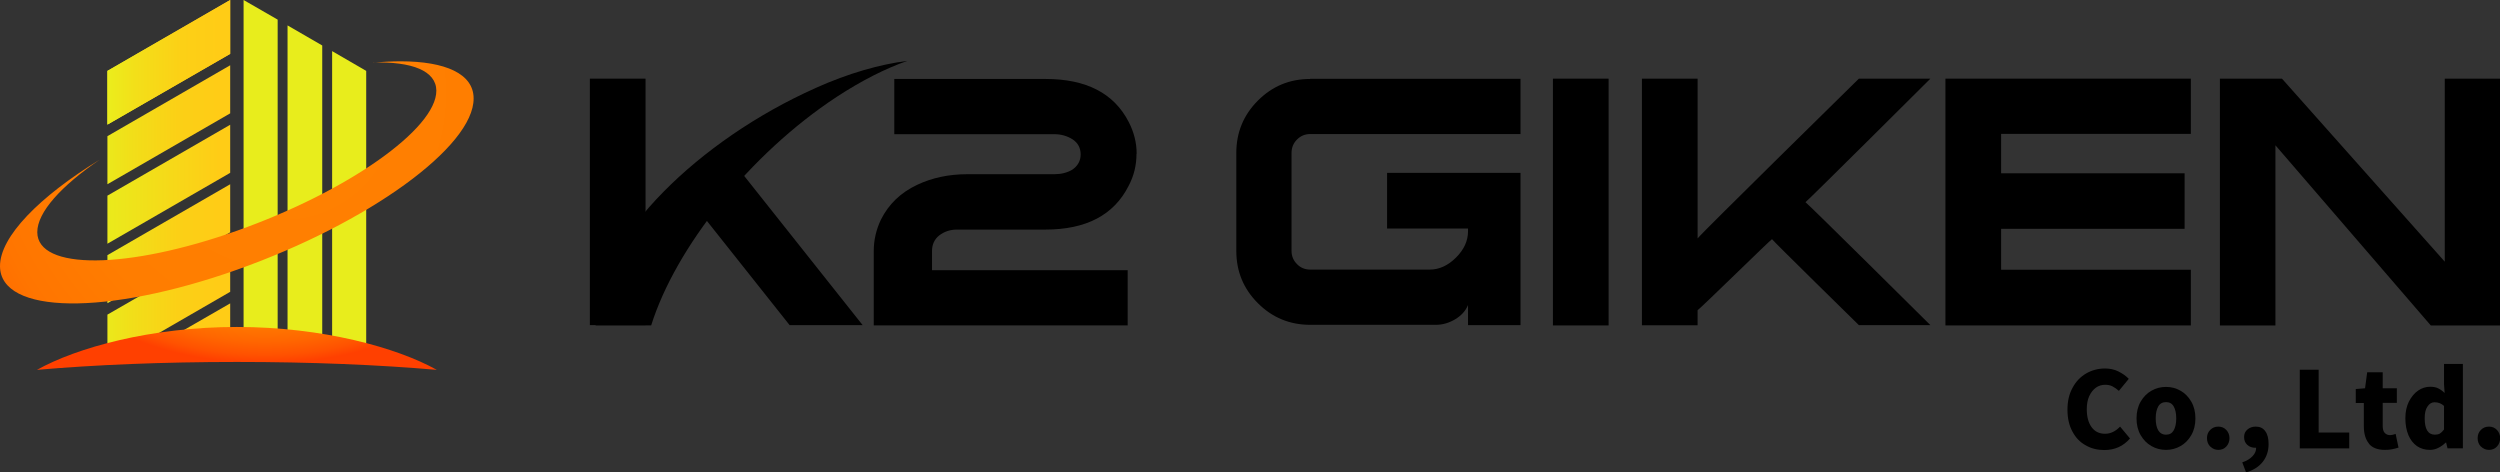 <?xml version="1.0" encoding="UTF-8"?>
<svg id="_レイヤー_2" data-name="レイヤー 2" xmlns="http://www.w3.org/2000/svg" xmlns:xlink="http://www.w3.org/1999/xlink" viewBox="0 0 164.32 31.05">
  <rect x="0" y="0" width="164.32" height="31.05" fill="#333333" stroke="none"/>
  <defs>
    <style>
      .cls-1 {
        fill: url(#_名称未設定グラデーション_33);
      }

      .cls-1, .cls-2, .cls-3, .cls-4, .cls-5, .cls-6, .cls-7, .cls-8, .cls-9, .cls-10, .cls-11, .cls-12, .cls-13, .cls-14 {
        stroke-width: 0px;
      }

      .cls-2 {
        fill: #000;
      }

      .cls-3 {
        fill: url(#_名称未設定グラデーション_33-2);
      }

      .cls-4 {
        fill: url(#_名称未設定グラデーション_130);
      }

      .cls-5, .cls-15 {
        fill: url(#_名称未設定グラデーション_5);
      }

      .cls-16 {
        clip-path: url(#clippath-2);
      }

      .cls-17 {
        clip-path: url(#clippath-6);
      }

      .cls-6 {
        fill: none;
      }

      .cls-18 {
        clip-path: url(#clippath-7);
      }

      .cls-7 {
        fill: url(#_名称未設定グラデーション_35-2);
      }

      .cls-8 {
        fill: url(#_名称未設定グラデーション_29-4);
      }

      .cls-19 {
        clip-path: url(#clippath-1);
      }

      .cls-20 {
        clip-path: url(#clippath-4);
      }

      .cls-9 {
        fill: url(#_名称未設定グラデーション_5-2);
      }

      .cls-21 {
        clip-path: url(#clippath-9);
      }

      .cls-22 {
        clip-path: url(#clippath);
      }

      .cls-10 {
        fill: url(#_名称未設定グラデーション_35);
      }

      .cls-11 {
        fill: url(#_名称未設定グラデーション_16);
      }

      .cls-23 {
        clip-path: url(#clippath-3);
      }

      .cls-12 {
        fill: url(#_名称未設定グラデーション_29);
      }

      .cls-24 {
        clip-path: url(#clippath-8);
      }

      .cls-13 {
        fill: url(#_名称未設定グラデーション_29-3);
      }

      .cls-25 {
        clip-path: url(#clippath-5);
      }

      .cls-26 {
        clip-path: url(#clippath-10);
      }

      .cls-14 {
        fill: url(#_名称未設定グラデーション_29-2);
      }
    </style>
    <linearGradient id="_名称未設定グラデーション_5" data-name="名称未設定グラデーション 5" x1="7.06" y1="4.1" x2="15.13" y2="4.1" gradientUnits="userSpaceOnUse">
      <stop offset="0" stop-color="#e8f21d"/>
      <stop offset=".32" stop-color="#f3df19"/>
      <stop offset=".69" stop-color="#fcd016"/>
      <stop offset="1" stop-color="#ffcc16"/>
    </linearGradient>
    <clipPath id="clippath">
      <polygon class="cls-5" points="7.06 4.66 7.06 8.19 15.13 3.54 15.13 0 7.06 4.66"/>
    </clipPath>
    <linearGradient id="_名称未設定グラデーション_5-2" data-name="名称未設定グラデーション 5" x1="-1917.44" y1="537.86" x2="-1916.85" y2="537.86" gradientTransform="translate(26045.31 7308.02) scale(13.58 -13.58)" xlink:href="#_名称未設定グラデーション_5"/>
    <clipPath id="clippath-1">
      <polygon class="cls-6" points="7.06 8.95 7.06 12.11 15.13 7.45 15.13 4.29 7.06 8.95"/>
    </clipPath>
    <linearGradient id="_名称未設定グラデーション_29" data-name="名称未設定グラデーション 29" x1="-1917.44" y1="538.06" x2="-1916.85" y2="538.06" gradientTransform="translate(26045.31 7314.92) scale(13.58 -13.58)" gradientUnits="userSpaceOnUse">
      <stop offset="0" stop-color="#e8ed1c"/>
      <stop offset=".27" stop-color="#f1df19"/>
      <stop offset=".66" stop-color="#fbd016"/>
      <stop offset="1" stop-color="#ffcc16"/>
    </linearGradient>
    <clipPath id="clippath-2">
      <polygon class="cls-6" points="7.06 16.77 7.06 19.93 15.13 15.27 15.13 12.11 7.06 16.77"/>
    </clipPath>
    <linearGradient id="_名称未設定グラデーション_33" data-name="名称未設定グラデーション 33" x1="-1917.44" y1="538.46" x2="-1916.85" y2="538.46" gradientTransform="translate(26045.31 7328.09) scale(13.58 -13.58)" gradientUnits="userSpaceOnUse">
      <stop offset="0" stop-color="#e8ed1c"/>
      <stop offset=".27" stop-color="#f1df19"/>
      <stop offset=".66" stop-color="#fbd016"/>
      <stop offset="1" stop-color="#ffcc16"/>
    </linearGradient>
    <clipPath id="clippath-3">
      <polygon class="cls-6" points="7.06 20.68 7.06 23.66 7.38 23.84 9.42 22.48 15.13 19.18 15.13 16.03 7.06 20.68"/>
    </clipPath>
    <linearGradient id="_名称未設定グラデーション_29-2" data-name="名称未設定グラデーション 29" y1="538.65" y2="538.65" gradientTransform="translate(26045.31 7334.67) scale(13.58 -13.58)" xlink:href="#_名称未設定グラデーション_29"/>
    <clipPath id="clippath-4">
      <polygon class="cls-6" points="7.06 12.86 7.06 16.02 15.13 11.36 15.13 8.2 7.06 12.86"/>
    </clipPath>
    <linearGradient id="_名称未設定グラデーション_16" data-name="名称未設定グラデーション 16" x1="-1917.44" y1="538.26" x2="-1916.85" y2="538.26" gradientTransform="translate(26045.31 7321.5) scale(13.58 -13.58)" gradientUnits="userSpaceOnUse">
      <stop offset="0" stop-color="#e8ed1c"/>
      <stop offset="1" stop-color="#ffcc16"/>
    </linearGradient>
    <clipPath id="clippath-5">
      <polygon class="cls-6" points="10.72 22.48 15.13 22.48 15.13 19.94 10.72 22.48"/>
    </clipPath>
    <linearGradient id="_名称未設定グラデーション_130" data-name="名称未設定グラデーション 130" x1="-1876.29" y1="540.27" x2="-1875.7" y2="540.27" gradientTransform="translate(19219.12 5552.68) scale(10.24 -10.24)" gradientUnits="userSpaceOnUse">
      <stop offset="0" stop-color="#ffa600"/>
      <stop offset=".32" stop-color="#ffb80a"/>
      <stop offset=".69" stop-color="#ffc713"/>
      <stop offset="1" stop-color="#ffcc16"/>
    </linearGradient>
    <clipPath id="clippath-6">
      <polygon class="cls-6" points="16.01 22.48 18.25 22.48 18.25 1.29 16.01 0 16.01 22.48"/>
    </clipPath>
    <linearGradient id="_名称未設定グラデーション_29-3" data-name="名称未設定グラデーション 29" x1="-1590.05" y1="549.29" x2="-1589.46" y2="549.29" gradientTransform="translate(6012.77 2082.83) scale(3.77 -3.77)" xlink:href="#_名称未設定グラデーション_29"/>
    <clipPath id="clippath-7">
      <polygon class="cls-6" points="18.9 22.48 21.18 22.48 21.18 2.99 18.9 1.67 18.9 22.48"/>
    </clipPath>
    <linearGradient id="_名称未設定グラデーション_29-4" data-name="名称未設定グラデーション 29" x1="-1598.84" y1="549.15" x2="-1598.25" y2="549.15" gradientTransform="translate(6160.84 2121.65) scale(3.84 -3.84)" xlink:href="#_名称未設定グラデーション_29"/>
    <clipPath id="clippath-8">
      <polygon class="cls-6" points="21.83 22.48 23.76 23.84 24.07 23.66 24.07 4.66 21.83 3.36 21.83 22.48"/>
    </clipPath>
    <linearGradient id="_名称未設定グラデーション_33-2" data-name="名称未設定グラデーション 33" x1="-1591.1" y1="549.71" x2="-1590.51" y2="549.71" gradientTransform="translate(6022.48 2086.78) scale(3.77 -3.77)" xlink:href="#_名称未設定グラデーション_33"/>
    <clipPath id="clippath-9">
      <path class="cls-6" d="M24.53,4.11c2.54-.07,4.14.54,4.15,1.85.01,2.51-5.84,6.63-13.09,9.2-7.24,2.57-13.13,2.61-13.14.1,0-1.31,1.57-3.04,4.11-4.77C2.58,12.93-.01,15.56,0,17.5c.02,3.17,7,3.27,15.6.22,8.6-3.05,15.55-8.08,15.53-11.25,0-1.62-1.85-2.44-4.8-2.44-.56,0-1.17.03-1.81.09"/>
    </clipPath>
    <radialGradient id="_名称未設定グラデーション_35" data-name="名称未設定グラデーション 35" cx="-2074.57" cy="544.68" fx="-2074.57" fy="544.68" r=".59" gradientTransform="translate(-111906.47 13486.76) rotate(157.12) scale(53.21 -57.09) skewX(4)" gradientUnits="userSpaceOnUse">
      <stop offset="0" stop-color="#fff"/>
      <stop offset="0" stop-color="#ffead5"/>
      <stop offset=".02" stop-color="#ffd4a9"/>
      <stop offset=".03" stop-color="#ffbf80"/>
      <stop offset=".05" stop-color="#ffae5e"/>
      <stop offset=".06" stop-color="#ffa041"/>
      <stop offset=".07" stop-color="#ff9429"/>
      <stop offset=".09" stop-color="#ff8b17"/>
      <stop offset=".11" stop-color="#ff840a"/>
      <stop offset=".14" stop-color="#ff8103"/>
      <stop offset=".2" stop-color="#ff8001"/>
      <stop offset=".49" stop-color="#ff7d00"/>
      <stop offset=".66" stop-color="#ff7500"/>
      <stop offset=".79" stop-color="#f60"/>
      <stop offset=".92" stop-color="#ff5200"/>
      <stop offset="1" stop-color="#ff4000"/>
    </radialGradient>
    <clipPath id="clippath-10">
      <path class="cls-6" d="M2.43,24.31c3.77-.33,8.29-.52,13.14-.52s9.37.19,13.14.52c-2.61-1.46-7.51-2.82-13.14-2.82s-10.54,1.36-13.14,2.82"/>
    </clipPath>
    <radialGradient id="_名称未設定グラデーション_35-2" data-name="名称未設定グラデーション 35" cx="-2051.53" cy="609.58" fx="-2051.53" fy="609.58" r=".59" gradientTransform="translate(-23407.14 -13770.67) rotate(180) scale(11.42 -22.63)" xlink:href="#_名称未設定グラデーション_35"/>
  </defs>
  <g id="_レイヤー_2-2" data-name="レイヤー 2">
    <g>
      <g>
        <g>
          <polygon class="cls-15" points="7.06 4.66 7.06 8.19 15.13 3.54 15.13 0 7.06 4.66"/>
          <g class="cls-22">
            <rect class="cls-9" x="7.06" y="0" width="8.07" height="8.19"/>
          </g>
        </g>
        <g class="cls-19">
          <rect class="cls-12" x="7.06" y="4.29" width="8.07" height="7.82"/>
        </g>
        <g class="cls-16">
          <rect class="cls-1" x="7.06" y="12.11" width="8.07" height="7.82"/>
        </g>
        <g class="cls-23">
          <rect class="cls-14" x="7.06" y="16.03" width="8.07" height="7.82"/>
        </g>
        <g class="cls-20">
          <rect class="cls-11" x="7.06" y="8.2" width="8.07" height="7.82"/>
        </g>
        <g class="cls-25">
          <rect class="cls-4" x="10.72" y="19.94" width="4.41" height="2.55"/>
        </g>
        <g class="cls-17">
          <rect class="cls-13" x="16.01" y="0" width="2.24" height="22.48"/>
        </g>
        <g class="cls-18">
          <rect class="cls-8" x="18.9" y="1.67" width="2.28" height="20.81"/>
        </g>
        <g class="cls-24">
          <rect class="cls-3" x="21.83" y="3.36" width="2.24" height="20.48"/>
        </g>
        <g class="cls-21">
          <polygon class="cls-10" points="36.23 18.62 3.97 32.23 -5.08 6.16 27.17 -7.45 36.23 18.62"/>
        </g>
        <g class="cls-26">
          <rect class="cls-7" x="13.98" y="9.75" width="3.17" height="26.32" transform="translate(-7.54 38.17) rotate(-89.23)"/>
        </g>
      </g>
      <g>
        <g>
          <path class="cls-2" d="M126.88,21.37h-4.7s-5.58-5.47-5.71-5.65c-.06,0-4.55,4.41-4.89,4.67v.99h-3.66V5.17h3.66v10.5c.24-.33,10.6-10.5,10.6-10.5h4.7s-7.88,7.85-8.21,8.12c.25.18,8.21,8.08,8.21,8.08"/>
          <polygon class="cls-2" points="144 21.39 127.87 21.39 127.87 5.17 144 5.17 144 8.8 131.53 8.8 131.53 11.39 143.59 11.39 143.59 15.04 131.53 15.04 131.53 17.73 144 17.73 144 21.39"/>
          <polygon class="cls-2" points="164.32 21.39 159.77 21.39 149.56 9.55 149.56 21.39 145.91 21.39 145.91 5.17 149.99 5.17 160.69 17.2 160.69 5.17 164.32 5.17 164.32 21.39"/>
          <path class="cls-2" d="M86.12,5.19c-1.35,0-2.49.47-3.44,1.42-.95.95-1.42,2.1-1.42,3.44v6.44c0,1.35.47,2.49,1.42,3.44.95.95,2.1,1.42,3.44,1.42h8.26c.43,0,.85-.12,1.26-.36.4-.24.69-.55.85-.94v1.32h3.45v-10.01h-8.77v3.66h5.32v.18c0,.63-.26,1.2-.79,1.73-.52.52-1.1.79-1.73.79h-7.85c-.34,0-.64-.12-.87-.36-.24-.24-.36-.53-.36-.87v-6.44c0-.34.12-.64.36-.88.24-.24.53-.36.87-.36h13.82v-3.63h-13.82Z"/>
          <rect class="cls-2" x="102.07" y="5.17" width="3.66" height="16.22"/>
          <rect class="cls-2" x="38.77" y="5.17" width="3.66" height="16.2"/>
          <path class="cls-2" d="M74.7,10.11c0,.75-.17,1.45-.52,2.11-.97,1.92-2.8,2.87-5.47,2.87h-5.81c-.45,0-.83.13-1.16.38-.32.25-.48.6-.48,1.03v1.26h12.86v3.63h-16.69v-4.89c0-.72.16-1.41.47-2.06.51-1.02,1.3-1.78,2.38-2.29.97-.46,2.07-.7,3.3-.7h5.72c.45,0,.84-.1,1.17-.29.37-.25.56-.59.56-1.01s-.18-.76-.53-.99c-.35-.22-.75-.34-1.2-.34h-10.52v-3.63h9.94c2.68,0,4.5.94,5.47,2.83.34.66.52,1.35.52,2.09"/>
          <polygon class="cls-2" points="48.57 11.13 56.7 21.37 51.9 21.37 45.47 13.27 48.57 11.13"/>
          <path class="cls-2" d="M53.6,5.79c-7.68,3.42-14.15,9.81-14.45,14.87-.01.25-.01.49,0,.73h3.65c1.6-5.11,6.47-11.26,12.19-15.02,1.65-1.08,3.22-1.87,4.65-2.37-1.81.23-3.86.81-6.05,1.79"/>
        </g>
        <g>
          <path class="cls-2" d="M137.09,29.27c-.37-.2-.66-.5-.87-.9-.22-.4-.33-.88-.33-1.44s.11-1.04.34-1.45c.22-.41.52-.72.9-.94.37-.21.78-.32,1.23-.32.31,0,.61.06.87.19s.5.29.69.49l-.65.79c-.15-.13-.29-.23-.43-.3-.14-.07-.3-.1-.47-.1-.22,0-.43.06-.61.19s-.33.32-.44.56c-.11.24-.16.53-.16.85,0,.51.11.91.32,1.19.21.29.51.43.88.43s.69-.16.99-.47l.65.78c-.44.51-1,.76-1.69.76-.45,0-.86-.1-1.22-.31Z"/>
          <path class="cls-2" d="M141.41,29.32c-.3-.17-.53-.41-.71-.72-.18-.31-.27-.68-.27-1.1s.09-.79.27-1.1c.18-.31.41-.55.71-.72.3-.17.62-.25.96-.25s.65.08.95.25c.3.17.53.41.71.72.18.31.27.68.27,1.1s-.09.79-.27,1.1c-.18.31-.42.56-.71.72-.3.17-.61.25-.95.25s-.66-.08-.96-.25ZM142.87,28.29c.11-.19.17-.45.17-.79s-.06-.6-.17-.79-.28-.28-.5-.28-.4.09-.51.28-.17.45-.17.79.06.61.17.79.28.28.51.28.39-.09.5-.28Z"/>
          <path class="cls-2" d="M145.27,29.35c-.14-.15-.21-.33-.21-.55s.07-.4.21-.54.31-.22.53-.22.39.07.53.22c.14.15.21.33.21.54s-.07.4-.21.55c-.14.15-.32.22-.52.22s-.39-.07-.53-.22Z"/>
          <path class="cls-2" d="M147.38,30.39c.3-.1.52-.24.68-.41.16-.17.24-.36.23-.55h-.06c-.2,0-.38-.06-.52-.19-.14-.13-.21-.29-.21-.51s.07-.37.22-.5c.15-.13.33-.19.55-.19.27,0,.48.1.62.3.15.2.22.48.22.85,0,.45-.13.84-.38,1.16-.25.32-.62.56-1.1.7l-.25-.66Z"/>
          <path class="cls-2" d="M151.16,29.47v-5.17h1.24v4.13h2.01v1.04h-3.25Z"/>
          <path class="cls-2" d="M155.71,29.16c-.23-.28-.34-.66-.34-1.15v-1.52h-.53v-.92l.61-.05.14-1.05h1.02v1.05h.93v.96h-.93v1.51c0,.21.04.36.13.46.09.1.21.15.36.15.1,0,.22-.03.36-.08l.19.9c-.15.05-.29.08-.43.11-.14.03-.29.04-.47.04-.48,0-.83-.14-1.05-.41Z"/>
          <path class="cls-2" d="M158.86,29.32c-.24-.17-.43-.41-.56-.72-.13-.31-.2-.68-.2-1.11s.08-.78.23-1.09c.16-.31.36-.56.61-.73.25-.17.51-.25.79-.25.2,0,.38.03.52.1.14.07.29.17.43.31l-.04-.59v-1.32h1.24v5.55h-1.01l-.09-.38h-.03c-.14.14-.31.26-.49.35-.18.09-.36.13-.54.13-.33,0-.61-.08-.86-.25ZM160.37,28.49c.09-.05.18-.14.27-.26v-1.55c-.17-.16-.38-.24-.62-.24-.19,0-.34.09-.46.27-.13.18-.19.44-.19.78,0,.72.22,1.08.67,1.08.12,0,.23-.02.33-.07Z"/>
          <path class="cls-2" d="M163.06,29.35c-.14-.15-.21-.33-.21-.55s.07-.4.21-.54.31-.22.53-.22.39.07.53.22c.14.15.21.33.21.54s-.07.4-.21.55c-.14.15-.32.22-.52.22s-.39-.07-.53-.22Z"/>
        </g>
      </g>
    </g>
  </g>
</svg>